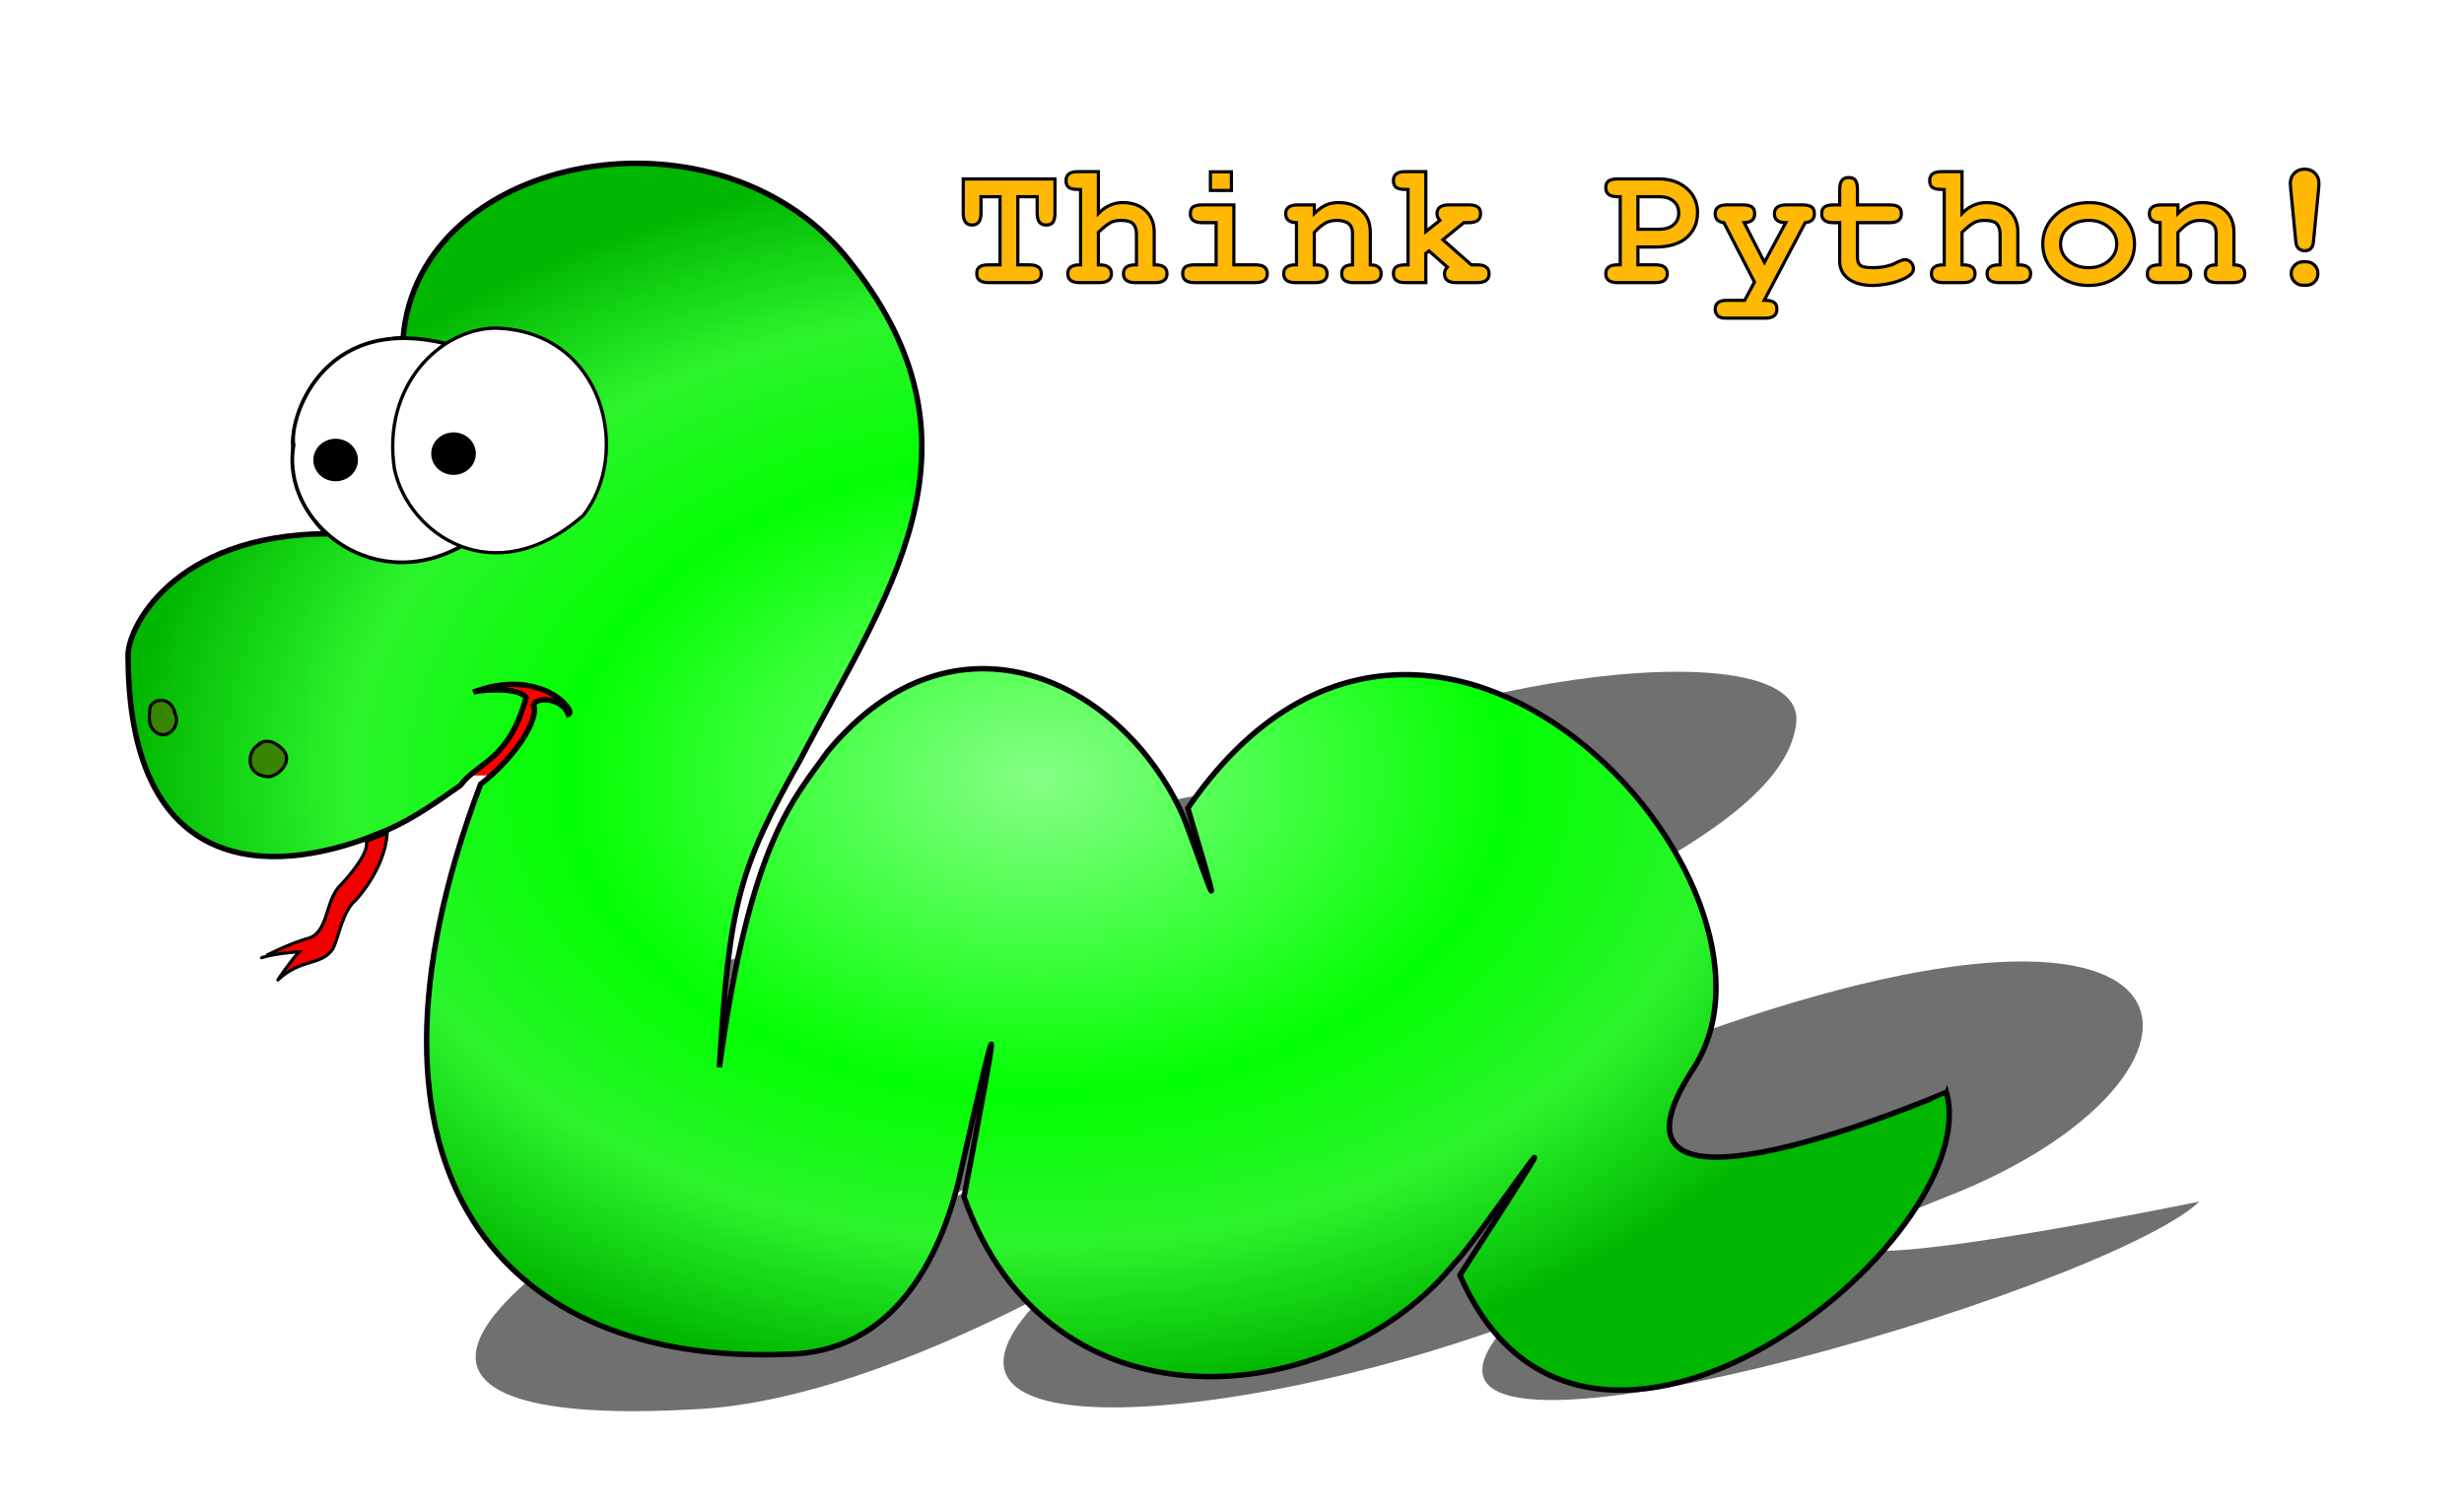 <?xml version="1.0" encoding="UTF-8" standalone="no"?>
<svg
   xmlns:dc="http://purl.org/dc/elements/1.1/"
   xmlns:cc="http://creativecommons.org/ns#"
   xmlns:rdf="http://www.w3.org/1999/02/22-rdf-syntax-ns#"
   xmlns:svg="http://www.w3.org/2000/svg"
   xmlns="http://www.w3.org/2000/svg"
   xmlns:xlink="http://www.w3.org/1999/xlink"
   xmlns:sodipodi="http://sodipodi.sourceforge.net/DTD/sodipodi-0.dtd"
   xmlns:inkscape="http://www.inkscape.org/namespaces/inkscape"
   width="10.778in"
   height="6.611in"
   viewBox="0 0 776 476"
   id="svg2"
   version="1.1"
   inkscape:version="0.48.3.1 r9886"
   sodipodi:docname="thinkpython.svg">
  <defs
     id="defs7">
    <linearGradient
       id="linearGradient3787">
      <stop
         style="stop-color:#87ff87;stop-opacity:1;"
         offset="0"
         id="stop3789" />
      <stop
         id="stop3797"
         offset="0.516"
         style="stop-color:#02ff02;stop-opacity:1;" />
      <stop
         style="stop-color:#2cf42c;stop-opacity:1;"
         offset="0.758"
         id="stop3785" />
      <stop
         style="stop-color:#00b600;stop-opacity:1;"
         offset="1"
         id="stop3791" />
    </linearGradient>
    <radialGradient
       inkscape:collect="always"
       xlink:href="#linearGradient3787"
       id="radialGradient3795"
       cx="327.108"
       cy="244.614"
       fx="327.108"
       fy="244.614"
       r="287.659"
       gradientTransform="matrix(1,0,0,0.675,0,79.605)"
       gradientUnits="userSpaceOnUse" />
    <radialGradient
       inkscape:collect="always"
       xlink:href="#linearGradient3787-1"
       id="radialGradient3795-4"
       cx="327.108"
       cy="244.614"
       fx="327.108"
       fy="244.614"
       r="287.659"
       gradientTransform="matrix(1,0,0,0.675,0,79.605)"
       gradientUnits="userSpaceOnUse" />
    <linearGradient
       id="linearGradient3787-1">
      <stop
         style="stop-color:#87ff87;stop-opacity:1;"
         offset="0"
         id="stop3789-2" />
      <stop
         id="stop3797-2"
         offset="0.5"
         style="stop-color:#43ff43;stop-opacity:1;" />
      <stop
         style="stop-color:#00c300;stop-opacity:1;"
         offset="1"
         id="stop3791-1" />
    </linearGradient>
    <filter
       inkscape:collect="always"
       id="filter3830"
       x="-0.08"
       width="1.16"
       y="-0.186"
       height="1.373">
      <feGaussianBlur
         inkscape:collect="always"
         stdDeviation="18.079"
         id="feGaussianBlur3832" />
    </filter>
  </defs>
  <sodipodi:namedview
     pagecolor="#ffffff"
     bordercolor="#666666"
     borderopacity="1"
     objecttolerance="10"
     gridtolerance="10"
     guidetolerance="10"
     inkscape:pageopacity="0"
     inkscape:pageshadow="2"
     inkscape:window-width="1366"
     inkscape:window-height="725"
     id="namedview5"
     showgrid="false"
     inkscape:zoom="0.84561053"
     inkscape:cx="237.31758"
     inkscape:cy="294.72172"
     inkscape:window-x="-7"
     inkscape:window-y="-12"
     inkscape:window-maximized="1"
     inkscape:current-layer="svg2" />
  <path
     style="fill:#ffb803;fill-opacity:1;stroke:#000000;stroke-width:1"
     d="m 320.55,83.41 0,-21.46 6.09,0 0,5.21 c 0,2.46 0.94,3.7 2.81,3.7 1.09,0 1.82,-0.32 2.21,-0.95 0.39,-0.64 0.59,-1.56 0.59,-2.75 l 0,-10.8 -28.89,0 0,10.8 c 0,2.46 0.93,3.7 2.8,3.7 1.86,0 2.79,-1.24 2.79,-3.7 l 0,-5.21 5.99,0 0,21.46 -3.64,0 c -1.19,0 -2.1,0.19 -2.74,0.59 -0.63,0.39 -0.95,1.12 -0.95,2.2 0,1.87 1.23,2.8 3.69,2.8 l 12.93,0 c 2.47,0 3.71,-0.93 3.71,-2.8 0,-1.86 -1.24,-2.79 -3.71,-2.79 z"
     id="path3030"
     inkscape:connector-curvature="0"
     sodipodi:nodetypes="cccsscsccssscccscsssssc" />
  <path
     style="fill:#ffb803;fill-opacity:1;stroke:#000000;stroke-width:1"
     d="m 336.67,59.08 c 0.64,0.38 1.55,0.58 2.75,0.58 l 0.89,0 0,23.75 -0.33,0 c -2.46,0 -3.7,0.93 -3.7,2.79 0,1.87 1.24,2.8 3.7,2.8 l 6.27,0 c 2.51,0 3.77,-0.93 3.77,-2.8 0,-1.86 -1.26,-2.79 -3.77,-2.79 l -0.33,0 0,-10.25 c 1.61,-1.54 2.86,-2.54 3.75,-3.02 0.9,-0.49 2,-0.73 3.3,-0.73 1.98,0 3.3,0.38 3.95,1.15 0.66,0.76 0.99,1.85 0.99,3.27 l 0,9.58 -0.35,0 c -2.5,0 -3.75,0.93 -3.75,2.79 0,1.87 1.25,2.8 3.75,2.8 l 6.28,0 c 2.46,0 3.69,-0.93 3.69,-2.8 0,-1.86 -1.23,-2.79 -3.69,-2.79 l -0.34,0 0,-10.32 c 0,-2.8 -0.91,-5.05 -2.72,-6.75 -1.8,-1.69 -4.2,-2.54 -7.19,-2.54 -2.87,0 -5.43,1.14 -7.67,3.42 l 0,-13.16 -6.5,0 c -2.46,0 -3.69,0.93 -3.69,2.8 0,1.08 0.32,1.82 0.94,2.22 z"
     id="path3028"
     inkscape:connector-curvature="0"
     sodipodi:nodetypes="csccsssssscccscscsssssscscsccssc" />
  <path
     style="fill:#ffb803;fill-opacity:1;stroke:#000000;stroke-width:1"
     d="m 388.59,83.41 0,-18.88 -9.97,0 c -1.18,0 -2.1,0.19 -2.76,0.56 -0.66,0.37 -0.98,1.11 -0.98,2.24 0,1.86 1.24,2.79 3.74,2.79 l 4.38,0 0,13.29 -6.83,0 c -1.2,0 -2.11,0.19 -2.75,0.59 -0.63,0.39 -0.95,1.12 -0.95,2.2 0,1.87 1.23,2.8 3.7,2.8 l 19.27,0 c 2.46,0 3.68,-0.93 3.68,-2.8 0,-1.86 -1.22,-2.79 -3.68,-2.79 z"
     id="path3026"
     inkscape:connector-curvature="0"
     sodipodi:nodetypes="ccssssccscsssssc" />
  <path
     style="fill:#ffb803;fill-opacity:1;stroke:#000000;stroke-width:1"
     d="m 381.2,54.11 0,5.87 6.61,0 0,-5.87 z"
     id="path3024"
     inkscape:connector-curvature="0"
     sodipodi:nodetypes="ccccc" />
  <path
     style="fill:#ffb803;fill-opacity:1;stroke:#000000;stroke-width:1"
     d="m 414.25,89 c 2.47,0 3.7,-0.93 3.7,-2.8 0,-1.86 -1.23,-2.79 -3.7,-2.79 l -0.33,0 0,-10.21 c 1.3,-1.41 2.47,-2.4 3.49,-2.95 1.03,-0.56 2.2,-0.84 3.51,-0.84 3.36,0 5.03,1.34 5.03,4.03 l 0,9.97 c -2.27,0 -3.4,0.93 -3.4,2.79 0,1.87 1.25,2.8 3.75,2.8 l 4.98,0 c 2.46,0 3.69,-0.93 3.69,-2.8 0,-1.86 -1.14,-2.79 -3.41,-2.79 l 0,-10.21 c 0,-2.98 -0.94,-5.29 -2.81,-6.93 -1.86,-1.65 -4.25,-2.47 -7.16,-2.47 -1.53,0 -2.86,0.25 -3.98,0.76 -1.12,0.5 -2.34,1.39 -3.69,2.66 l 0,-2.69 -5.26,0 c -2.5,0 -3.75,0.93 -3.75,2.8 0,1.79 1.13,2.72 3.4,2.79 l 0,13.29 -0.33,0 c -2.46,0 -3.7,0.93 -3.7,2.79 0,1.87 1.24,2.8 3.7,2.8 z"
     id="path3022"
     inkscape:connector-curvature="0"
     sodipodi:nodetypes="ssscccsscsssscscscccssccssss" />
  <path
     style="fill:#ffb803;fill-opacity:1;stroke:#000000;stroke-width:1"
     d="m 463.38,83.41 -8.96,-7.91 6.61,-5.38 1.56,0 c 2.46,0 3.69,-0.93 3.69,-2.79 0,-1.04 -0.31,-1.77 -0.92,-2.17 -0.62,-0.42 -1.54,-0.63 -2.77,-0.63 l -6.28,0 c -2.5,0 -3.75,0.93 -3.75,2.8 0,0.68 0.3,1.37 0.91,2.08 l -4.42,3.51 0,-18.86 -6.5,0 c -2.47,0 -3.71,0.93 -3.71,2.8 0,1.08 0.32,1.82 0.96,2.22 0.63,0.38 1.55,0.58 2.75,0.58 l 0.89,0 0,23.75 -0.89,0 c -1.2,0 -2.12,0.19 -2.75,0.59 -0.64,0.39 -0.96,1.12 -0.96,2.2 0,1.87 1.24,2.8 3.71,2.8 l 6.5,0 0,-9.19 1,-0.78 5.76,5.09 c -0.59,0.64 -0.89,1.33 -0.89,2.08 0,1.87 1.23,2.8 3.69,2.8 l 6.61,0 c 2.5,0 3.75,-0.93 3.75,-2.8 0,-1.86 -1.25,-2.79 -3.75,-2.79 z"
     id="path3020"
     inkscape:connector-curvature="0"
     sodipodi:nodetypes="cccsscssscccsscsccscssccccsssssc" />
  <path
     style="fill:#ffb803;fill-opacity:1;stroke:#000000;stroke-width:1.25"
     d="M 636.781 70.438 C 635.281 70.438 634.144 70.7 633.344 71.188 C 632.569 71.675 632.156 72.575 632.156 73.938 C 632.156 76.263 633.706 77.438 636.781 77.438 L 637.844 77.438 L 637.844 104.25 L 636.781 104.25 C 633.706 104.25 632.156 105.425 632.156 107.75 C 632.156 110.088 633.706 111.25 636.781 111.25 L 651.75 111.25 C 654.837 111.25 656.375 110.088 656.375 107.75 C 656.375 105.425 654.837 104.25 651.75 104.25 L 644.812 104.25 L 644.812 97.25 L 651.688 97.25 C 654.25 97.25 656.525 96.95 658.5 96.375 C 660.487 95.787 662.062 95.037 663.25 94.125 C 664.45 93.213 665.45 92.144 666.25 90.906 C 667.05 89.669 667.569 88.475 667.844 87.312 C 668.131 86.138 668.281 84.95 668.281 83.688 C 668.281 79.8 666.85 76.619 664 74.156 C 661.163 71.681 657.531 70.438 653.094 70.438 L 636.781 70.438 z M 644.812 77.438 L 653.094 77.438 C 655.531 77.438 657.419 78.006 658.781 79.156 C 660.169 80.294 660.875 81.875 660.875 83.875 C 660.875 85.825 660.169 87.381 658.781 88.531 C 657.419 89.669 655.531 90.25 653.094 90.25 L 644.812 90.25 L 644.812 77.438 z "
     transform="matrix(0.8,0,0,0.8,-8.2105116e-4,0)"
     id="path3018" />
  <path
     style="fill:#f20000;stroke:#000000;stroke-width:1;fill-opacity:1"
     d="M 121.928,262.433 C 121.202,273.827 112,283.5 112,283.5 c -4.06,3.41 -5.13,10.91 -7.12,15.25 -3.65,5.53 -10.11,2.97 -17.38,9.87 -0.28,0.27 4.6,-6.81 6.75,-8.87 -2.87,0.13 -8.5,0.75 -11.87,1.87 -0.05,0.02 9.31,-4.79 15.12,-6.24 6,-2.26 4.96,-11.97 9.62,-16.5 2.897,-3.017 9.407,-10.675 8.183,-13.957 z"
     id="path3802" />
  <path
     style="fill:#000000;fill-opacity:1;stroke:none;opacity:0.75;filter:url(#filter3830)"
     d="m 227.867,347.689 c -49.383,9.122 -87.907,7.765 -26.702,-32.845 7.371,-5.308 51.55,-24.628 104.926,-26.681 -1.255,-3.221 2.66,-8.715 15.781,-17.639 25.055,-14.73 52.225,-20.53 68.166,-21.612 60.877,-37.055 182.094,-51.663 175.482,-19.976 -5.51,34.583 -88.911,65.382 -165.357,97.98 -53.306,22.109 -66.783,28.926 -119.143,61.353 78.501,-45.158 105.982,-53.803 131.063,-63.344 88.986,-31.599 121.775,-17.61 102.298,8.249 -3.778,4.78 -29.022,30.99 3.814,-1.445 186.579,-71.738 190.948,7.915 94.359,45.368 -94.353,37.149 80.088,1.332 80.147,1.307 -29.946,28.43 -263.519,96.665 -220.606,41.767 128.317,-50.469 14.648,-6.309 1.945,-2.36 -84.346,30.319 -191.291,39.801 -148.092,-7.012 63.029,-34.527 81.382,-44.769 3.032,-3.13 -30.546,15.975 -74.289,34.729 -110.736,36.18 -99.298,5.569 -101.224,-29.75 65.478,-108.298 20.939,-6.023 39.827,-13.728 41.727,-16.233 3.862,-1.795 11.908,-1.672 9.093,1.451 3.987,-0.761 4.629,-9.038 -25.917,-3.219 2.45,-0.506 17.174,-1.692 16.501,0.404 -24.709,12.681 -36.084,13.324 -48.582,18.046 -11.773,3.208 -25.725,7.054 -38.277,9.652 z"
     id="Think Python!-8"
     inkscape:connector-curvature="0" />
  <rect
     style="fill:#ff0000;fill-opacity:1;fill-rule:nonzero;stroke:none"
     id="rect3791"
     width="73.911"
     height="40.208"
     x="169.7"
     y="265.061"
     transform="matrix(0.8,0,0,0.8,-8.2105116e-4,0)"
     rx="0"
     ry="0" />
  <path
     style="fill:url(#radialGradient3795);fill-opacity:1;stroke:#000000;stroke-width:1.72;stroke-miterlimit:4;stroke-dasharray:none"
     d="M 114.85,264.22 C 80.22,276.72 40.69,272.12 40.33,207 39.67,198.45 54.17,168.37 103.13,168.08 97.15,162.55 92.85,153.48 92.45,139.15 95.1,115.7 113,107.5 126.93,106.62 131.5,47.5 228,30 268.36,83.27 c 45.71,58.24 9.96,105.42 -16.36,156.06 -19.27,34.26 -22.33,45 -25.44,96.79 9.77,-71.79 23.77,-84.79 34.11,-99.45 40.01,-48.2 92.61,-22.55 111.83,20.08 3.38,7.87 17.5,50.75 1.58,-2.22 75.79,-110.35 197.69,24.81 158.92,82.47 -37.04,57.28 79.98,7.04 80,7 12.82,46.36 -113.92,147.97 -153.2,57.56 50.45,-77.81 4.95,-9.81 -1.59,-3.88 C 420.83,443.99 330.66,453.66 303.6,376.96 314,322.25 316.75,306 301.93,371.84 295.77,397.07 280.86,426.22 247.5,426.5 159,430 104.96,370.07 151.33,247 c 11.5,-8.95 18.52,-20.87 16.67,-25 1.11,-2.81 9.13,-2.12 11,3 2.76,-1.05 -8.84,-15.03 -30,-7 1.64,-0.71 14.23,-1.84 16.67,1.67 -5.34,20 -15.47,20.41 -20.67,27.66 -6.73,4.73 -14.64,10.41 -23.03,14.06 z"
     id="Think Python!"
     inkscape:connector-curvature="0" />
  <path
     style="fill:#ffb803;fill-opacity:1;stroke:#000000;stroke-width:1"
     d="m 543.88,100.2 12.03,0 c 2.47,0 3.7,-0.93 3.7,-2.79 0,-1.09 -0.32,-1.83 -0.95,-2.22 -0.64,-0.4 -1.56,-0.6 -2.75,-0.6 l -0.29,0 12.9,-24.47 c 1.93,-0.18 2.9,-1.11 2.9,-2.79 0,-1.09 -0.32,-1.82 -0.95,-2.21 -0.64,-0.39 -1.55,-0.59 -2.74,-0.59 l -5.15,0 c -2.5,0 -3.75,0.93 -3.75,2.8 0,1.86 1.19,2.79 3.58,2.79 l -6.72,12.49 -6.39,-12.49 c 2.21,-0.07 3.31,-1 3.31,-2.79 0,-1.09 -0.32,-1.82 -0.95,-2.21 -0.64,-0.39 -1.56,-0.59 -2.75,-0.59 l -5.03,0 c -2.47,0 -3.71,0.93 -3.71,2.8 0,1.64 0.92,2.58 2.75,2.79 l 9.63,18.71 -3.08,5.76 -5.59,0 c -2.47,0 -3.71,0.94 -3.71,2.82 0,0.7 0.24,1.35 0.72,1.92 0.49,0.58 1.3,0.87 2.42,0.87 z"
     id="path3014"
     inkscape:connector-curvature="0"
     sodipodi:nodetypes="csscsccscssscccscssscccsscsc" />
  <path
     style="fill:#ffb803;fill-opacity:1;stroke:#000000;stroke-width:1"
     d="m 584.98,70.12 10.14,0 c 2.46,0 3.69,-0.93 3.69,-2.79 0,-1.09 -0.32,-1.82 -0.95,-2.21 -0.64,-0.39 -1.55,-0.59 -2.74,-0.59 l -10.14,0 0,-4.94 c 0,-1.18 -0.19,-2.1 -0.59,-2.73 -0.38,-0.64 -1.12,-0.95 -2.2,-0.95 -1.87,0 -2.8,1.23 -2.8,3.68 l 0,4.94 -1.97,0 c -1.2,0 -2.11,0.2 -2.75,0.59 -0.62,0.39 -0.94,1.12 -0.94,2.21 0,1.86 1.23,2.79 3.69,2.79 l 1.97,0 0,12.05 c 0,2.39 0.93,4.27 2.8,5.66 1.86,1.37 4.38,2.06 7.56,2.06 1.56,0 3.3,-0.2 5.22,-0.59 1.93,-0.39 3.68,-1 5.26,-1.83 1.6,-0.85 2.39,-1.79 2.39,-2.85 0,-0.78 -0.26,-1.44 -0.78,-2 -0.52,-0.56 -1.15,-0.84 -1.9,-0.84 -0.42,0 -0.93,0.13 -1.55,0.39 -0.61,0.26 -1.23,0.55 -1.84,0.88 -0.62,0.31 -1.53,0.6 -2.75,0.86 -1.21,0.26 -2.54,0.39 -4,0.39 -1.94,0 -3.23,-0.24 -3.86,-0.72 -0.64,-0.49 -0.96,-1.31 -0.96,-2.47 z"
     id="path3012"
     inkscape:connector-curvature="0"
     sodipodi:nodetypes="csscscscsscscsscscsccssscccscsc" />
  <path
     style="fill:#ffb803;fill-opacity:1;stroke:#000000;stroke-width:1"
     d="m 608.67,59.08 c 0.64,0.38 1.55,0.58 2.75,0.58 l 0.89,0 0,23.75 -0.33,0 c -2.46,0 -3.7,0.93 -3.7,2.79 0,1.87 1.24,2.8 3.7,2.8 l 6.27,0 c 2.51,0 3.77,-0.93 3.77,-2.8 0,-1.86 -1.26,-2.79 -3.77,-2.79 l -0.33,0 0,-10.25 c 1.61,-1.54 2.86,-2.54 3.75,-3.02 0.9,-0.49 2,-0.73 3.3,-0.73 1.98,0 3.3,0.38 3.95,1.15 0.66,0.76 0.99,1.85 0.99,3.27 l 0,9.58 -0.35,0 c -2.5,0 -3.75,0.93 -3.75,2.79 0,1.87 1.25,2.8 3.75,2.8 l 6.28,0 c 2.46,0 3.69,-0.93 3.69,-2.8 0,-1.86 -1.23,-2.79 -3.69,-2.79 l -0.34,0 0,-10.32 c 0,-2.8 -0.91,-5.05 -2.72,-6.75 -1.8,-1.69 -4.2,-2.54 -7.19,-2.54 -2.87,0 -5.43,1.14 -7.67,3.42 l 0,-13.16 -6.5,0 c -2.46,0 -3.69,0.93 -3.69,2.8 0,1.08 0.32,1.82 0.94,2.22 z"
     id="path3010"
     inkscape:connector-curvature="0"
     sodipodi:nodetypes="csccsssssscccscscsssssscscsccssc" />
  <path
     style="fill:#ffb803;fill-opacity:1;stroke:#000000;stroke-width:1.25"
     d="M 822.469 79.75 C 817.281 79.75 812.938 81.312 809.438 84.438 C 805.95 87.562 804.188 91.45 804.188 96.062 C 804.188 100.65 805.95 104.506 809.438 107.656 C 812.938 110.806 817.212 112.375 822.25 112.375 C 827.288 112.375 831.55 110.806 835.062 107.656 C 838.562 104.506 840.312 100.65 840.312 96.062 C 840.312 91.55 838.569 87.675 835.094 84.5 C 831.619 81.325 827.419 79.75 822.469 79.75 z M 822.375 86.75 C 825.4 86.75 828.013 87.638 830.125 89.438 C 832.25 91.237 833.312 93.45 833.312 96.062 C 833.312 98.662 832.25 100.888 830.125 102.688 C 828.013 104.487 825.375 105.375 822.25 105.375 C 819.125 105.375 816.5 104.487 814.375 102.688 C 812.25 100.888 811.188 98.688 811.188 96.062 C 811.188 93.412 812.256 91.181 814.406 89.406 C 816.556 87.631 819.212 86.75 822.375 86.75 z "
     transform="matrix(0.8,0,0,0.8,-8.2105116e-4,0)"
     id="path3008" />
  <path
     style="fill:#ffb803;fill-opacity:1;stroke:#000000;stroke-width:1"
     d="m 686.25,89 c 2.47,0 3.7,-0.93 3.7,-2.8 0,-1.86 -1.23,-2.79 -3.7,-2.79 l -0.33,0 0,-10.21 c 1.3,-1.41 2.47,-2.4 3.49,-2.95 1.03,-0.56 2.2,-0.84 3.51,-0.84 3.36,0 5.03,1.34 5.03,4.03 l 0,9.97 c -2.27,0 -3.4,0.93 -3.4,2.79 0,1.87 1.25,2.8 3.75,2.8 l 4.98,0 c 2.46,0 3.69,-0.93 3.69,-2.8 0,-1.86 -1.14,-2.79 -3.41,-2.79 l 0,-10.21 c 0,-2.98 -0.94,-5.29 -2.81,-6.93 -1.86,-1.65 -4.25,-2.47 -7.16,-2.47 -1.53,0 -2.86,0.25 -3.98,0.76 -1.12,0.5 -2.34,1.39 -3.69,2.66 l 0,-2.69 -5.26,0 c -2.5,0 -3.75,0.93 -3.75,2.8 0,1.79 1.13,2.72 3.4,2.79 l 0,13.29 -0.33,0 c -2.46,0 -3.7,0.93 -3.7,2.79 0,1.87 1.24,2.8 3.7,2.8 z"
     id="path3004"
     inkscape:connector-curvature="0"
     sodipodi:nodetypes="ssscccsscsssscscscccssccssss" />
  <path
     style="fill:#ffb803;fill-opacity:1;stroke:#000000;stroke-width:1"
     d="m 730.34,57.75 c 0,-1.27 -0.42,-2.33 -1.26,-3.19 -0.85,-0.86 -1.92,-1.29 -3.24,-1.29 -1.3,0 -2.38,0.42 -3.25,1.26 -0.85,0.85 -1.28,1.92 -1.28,3.22 0,0.33 0.04,0.95 0.13,1.84 l 1.62,16.64 c 0.08,0.86 0.36,1.53 0.86,2.02 0.51,0.48 1.16,0.72 1.94,0.72 1.63,0 2.55,-0.91 2.73,-2.74 l 1.63,-16.64 c 0.08,-0.97 0.12,-1.58 0.12,-1.84 z"
     id="path3002"
     inkscape:connector-curvature="0"
     sodipodi:nodetypes="scscscccsccs" />
  <path
     style="fill:#ffb803;fill-opacity:1;stroke:#000000;stroke-width:1"
     d="m 728.94,88.78 c 0.71,-0.71 1.06,-1.58 1.06,-2.62 0,-1.06 -0.35,-1.94 -1.06,-2.64 -0.71,-0.71 -1.59,-1.07 -2.64,-1.07 l -0.94,0 c -1.05,0 -1.94,0.37 -2.67,1.1 -0.73,0.72 -1.1,1.58 -1.1,2.59 0,1.01 0.37,1.88 1.1,2.61 0.73,0.73 1.62,1.09 2.67,1.09 l 0.94,0 c 1.05,0 1.93,-0.35 2.64,-1.06 z"
     id="path3000"
     inkscape:connector-curvature="0"
     sodipodi:nodetypes="sscsscsssss" />
  <path
     style="fill:#378500;stroke:#000000;stroke-width:1;fill-opacity:1"
     d="m 80.88,234.88 c 2.62,-2.76 6.12,-1 7.79,0.79 4.33,3.83 -1.29,9.21 -4.42,8.95 -7.26,-0.66 -6.13,-7.87 -3.37,-9.74 z"
     id="path2998" />
  <path
     style="fill:#ffffff;fill-opacity:1;stroke:#000000;stroke-width:1.177"
     d="m 92.459,140.144 c -1.581,-7.216 8.225,-41.519 47.754,-31.974 -8.666,8.109 -15.689,21.987 -11.742,38.715 5.393,11.333 12.049,18.911 19.293,23.649 -28.988,18.583 -59.631,-5.689 -55.304,-30.39 z"
     id="path2996"
     inkscape:connector-curvature="0" />
  <path
     style="fill:#ffffff;fill-opacity:1;stroke:#000000;stroke-width:1.055"
     d="m 156.075,103.326 c -17.606,0.197 -35.772,18.259 -31.878,44.272 4.261,20.487 31.205,39.565 59.504,14.699 15.19,-19.067 6.851,-57.977 -27.627,-58.971 z"
     id="path2994"
     inkscape:connector-curvature="0" />
  <path
     style="fill:#378500;stroke:#000000;stroke-width:1;fill-opacity:1"
     d="m 48,229.55 c 4,4.81 9.27,-0.82 7.09,-4.91 -1.09,-5.81 -7.968,-4.762 -7.94,-1 -0.443,3.712 0.231,4.943 0.85,5.91 z"
     id="path2988"
     inkscape:connector-curvature="0"
     sodipodi:nodetypes="cccc" />
  <path
     sodipodi:type="arc"
     style="fill:#000000;fill-opacity:1;fill-rule:nonzero;stroke:none"
     id="path3771"
     sodipodi:cx="191.90987"
     sodipodi:cy="177.73186"
     sodipodi:rx="8.7801905"
     sodipodi:ry="8.3620853"
     d="m 200.69,177.732 a 8.78,8.362 0 1 1 -10e-6,-0.006"
     transform="matrix(0.8,0,0,0.8,-10.704,0.669)"
     sodipodi:start="0"
     sodipodi:end="6.2824302"
     sodipodi:open="true" />
  <path
     sodipodi:type="arc"
     style="fill:#000000;fill-opacity:1;fill-rule:nonzero;stroke:none"
     id="path3771-4"
     sodipodi:cx="191.90987"
     sodipodi:cy="177.73186"
     sodipodi:rx="8.7801905"
     sodipodi:ry="8.3620853"
     d="m 200.69,177.732 a 8.78,8.362 0 1 1 -10e-6,-0.006"
     transform="matrix(0.8,0,0,0.8,-47.832,2.676)"
     sodipodi:start="0"
     sodipodi:end="6.2824302"
     sodipodi:open="true" />
</svg>
